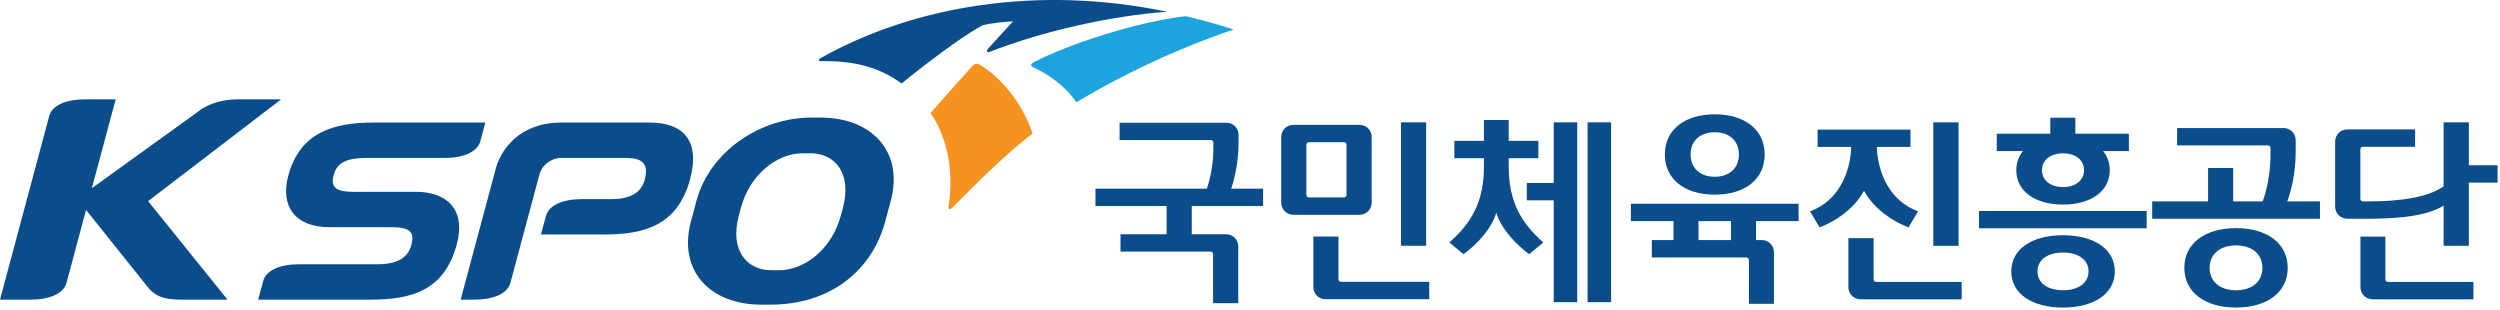 <svg width="993" height="123" viewBox="0 0 993 123" fill="none" xmlns="http://www.w3.org/2000/svg">
<path d="M630.589 120.022H639.927V48.596H630.589V120.022Z" fill="#0A4D8A"/>
<path d="M617.14 72.668H606.452V79.564H617.14V120.023H626.479V48.595H617.14V72.668Z" fill="#0A4D8A"/>
<path d="M599.265 66.168V62.84H611.036V55.944H599.265V47.663H589.416V55.944H577.667V62.84H589.416V66.168C589.416 80.419 584.296 88.638 575.687 96.314L581.296 100.955C586.255 97.398 592.385 91.116 594.333 84.496C596.26 90.98 602.448 97.398 607.391 100.955L613.011 96.314C604.385 88.638 599.265 80.419 599.265 66.168Z" fill="#0A4D8A"/>
<path d="M819.427 60.903C824.312 60.903 827.787 63.507 827.787 67.616C827.787 71.689 824.312 74.304 819.427 74.304C814.526 74.304 811.078 71.689 811.078 67.616C811.078 63.507 814.526 60.903 819.427 60.903ZM800.87 67.616C800.87 75.95 808.323 81.257 819.427 81.257C830.536 81.257 837.99 75.95 837.99 67.616C837.99 64.648 837.042 62.096 835.344 60.007H845.588V53.111H824.334V46.772H814.375V53.111H793.115V60.007H803.515C801.807 62.096 800.87 64.648 800.87 67.616Z" fill="#0A4D8A"/>
<path d="M786.046 90.678H852.661V83.793H786.046V90.678Z" fill="#0A4D8A"/>
<path d="M819.427 115.283C813.276 115.283 809.291 112.362 809.291 107.788C809.291 103.226 813.276 100.304 819.427 100.304C825.563 100.304 829.567 103.226 829.567 107.788C829.567 112.362 825.563 115.283 819.427 115.283ZM819.427 93.434C806.938 93.434 798.875 99.032 798.875 107.788C798.875 116.559 806.938 122.158 819.427 122.158C831.896 122.158 839.995 116.559 839.995 107.788C839.995 99.032 831.896 93.434 819.427 93.434Z" fill="#0A4D8A"/>
<path d="M681.104 52.523C686.921 52.523 690.697 55.971 690.697 61.367C690.697 66.752 686.921 70.205 681.104 70.205C675.281 70.205 671.5 66.752 671.5 61.367C671.5 55.971 675.281 52.523 681.104 52.523ZM681.104 77.32C693.145 77.32 700.932 71.107 700.932 61.367C700.932 51.616 693.145 45.403 681.104 45.403C669.052 45.403 661.276 51.616 661.276 61.367C661.276 71.107 669.052 77.32 681.104 77.32Z" fill="#0A4D8A"/>
<path d="M674.651 87.798H687.553V95.35H674.651V87.798ZM647.786 87.798H664.713V95.35H656.109V102.252H693.666C694.213 102.252 694.671 102.684 694.671 103.252V120.678H704.614V100.132C704.614 97.502 702.474 95.35 699.827 95.35H697.499V87.798H714.401V80.913H647.786V87.798Z" fill="#0A4D8A"/>
<path d="M777.937 48.596H767.91V97.637H777.937V48.596Z" fill="#0A4D8A"/>
<path d="M740.385 75.799C746.197 86.309 758.083 90.299 758.083 90.299L761.859 83.96C746.448 78.121 745.525 61.263 745.495 58.372H758.844V51.481H721.948V58.372H735.281C735.265 61.263 734.344 78.116 718.959 83.96L722.713 90.299C722.713 90.299 734.593 86.309 740.385 75.799Z" fill="#0A4D8A"/>
<path d="M744.203 110.976V94.574H734.182V114.085C734.182 116.73 736.312 118.882 738.974 118.882H779.176V111.981H745.203C744.646 111.981 744.203 111.528 744.203 110.976Z" fill="#0A4D8A"/>
<path d="M888.151 115.309C881.796 115.309 877.662 111.836 877.662 106.382C877.662 100.945 881.796 97.47 888.151 97.47C894.5 97.47 898.63 100.945 898.63 106.382C898.63 111.836 894.5 115.309 888.151 115.309ZM888.151 90.616C875.687 90.616 867.615 96.757 867.615 106.382C867.615 116.022 875.687 122.158 888.151 122.158C900.604 122.158 908.678 116.022 908.678 106.382C908.678 96.757 900.604 90.616 888.151 90.616Z" fill="#0A4D8A"/>
<path d="M911.844 60.247V55.648C911.844 53.001 909.704 50.861 907.052 50.861H864.75V57.763H900.822C901.37 57.763 901.828 58.205 901.828 58.757V61.752C901.828 72.2 898.75 79.992 898.75 79.992H887.01V66.736H877.057V79.992H854.849V86.883H921.489V79.992H908.474C908.453 80.107 911.844 71.971 911.844 60.247Z" fill="#0A4D8A"/>
<path d="M980.63 65.637V48.596H970.604V73.987C964.349 78.539 952.688 79.992 941.057 79.992H938.548C937.994 79.992 937.542 79.544 937.542 78.987V59.288C937.542 58.747 937.994 58.299 938.548 58.299H959.281V51.408H932.308C929.661 51.408 927.516 53.553 927.516 56.184V82.096C927.516 84.747 929.661 86.883 932.308 86.883H937.6C944.584 86.883 962.182 87.179 970.604 81.632V97.637H980.63V72.533H992.026V65.637H980.63Z" fill="#0A4D8A"/>
<path d="M947.469 110.976V93.97H937.573V114.085C937.573 116.73 939.714 118.882 942.354 118.882H982.458V111.981H948.469C947.922 111.981 947.469 111.528 947.469 110.976Z" fill="#0A4D8A"/>
<path d="M566.458 48.596H556.458V97.617H566.458V48.596Z" fill="#0A4D8A"/>
<path d="M491.954 56.663V53.549C491.954 50.898 489.803 48.751 487.172 48.751H444.703V55.647H480.964C481.522 55.647 481.959 56.095 481.959 56.637V59.07C481.959 67.991 479.344 74.934 479.344 74.934H435.11V81.825H463.375V93.038H445.063V99.923H480.844C481.402 99.923 481.834 100.371 481.834 100.923V120.418H491.828V97.825C491.828 95.185 489.699 93.038 487.036 93.038H473.366V81.825H501.698V74.934H489.032C489.032 74.934 491.954 67.075 491.954 56.663Z" fill="#0A4D8A"/>
<path d="M531.641 110.965V93.949H521.662V114.059C521.662 116.7 523.807 118.84 526.443 118.84V118.845H567.693V111.944H532.641C532.089 111.944 531.641 111.512 531.641 110.965Z" fill="#0A4D8A"/>
<path d="M534.838 77.429C534.838 77.97 534.406 78.418 533.86 78.418H519.88C519.349 78.418 518.896 77.97 518.896 77.429V57.481C518.896 56.94 519.349 56.492 519.88 56.476H533.86C534.406 56.492 534.838 56.94 534.838 57.481V77.429ZM544.828 80.528V54.382C544.828 51.736 542.688 49.601 540.046 49.601H513.693C511.052 49.601 508.901 51.736 508.901 54.382V80.528C508.901 83.174 511.052 85.314 513.693 85.314H540.046C542.688 85.314 544.828 83.174 544.828 80.528Z" fill="#0A4D8A"/>
<path d="M258.146 48.684H222.922C206.458 48.684 198.985 59.315 196.928 66.935L182.974 119.017H188.406C195.933 119.017 201.428 116.731 202.693 112.481C205.605 101.627 211.392 80.048 214.297 69.195C215.438 64.987 219.714 62.725 222.646 62.725C232.146 62.725 248.469 62.742 248.469 62.742C252.953 62.742 258.449 63.46 255.974 71.725C254.584 76.638 250.168 79.096 242.766 79.096H231.22C223.594 79.096 218.021 81.433 216.844 85.809L214.87 93.132H239.969C255.444 93.132 269.068 89.882 274.1 71.184C278.344 55.367 270.86 48.684 258.146 48.684Z" fill="#0A4D8A"/>
<path d="M334.782 82.663L334.011 85.549C330.214 99.658 318.927 107.319 309.651 107.319H306.162C296.902 107.319 289.678 99.658 293.479 85.549L294.251 82.663C298.027 68.538 309.323 60.893 318.594 60.893H322.088C331.355 60.893 338.558 68.538 334.782 82.663ZM325.87 46.694H322.282C301.97 46.694 281.891 60.147 276.631 79.773L274.443 87.945C269.188 107.549 282.052 121.013 302.375 121.013H305.954C329.74 121.013 346.366 107.549 351.615 87.945L353.808 79.773C359.063 60.147 346.194 46.694 325.87 46.694Z" fill="#0A4D8A"/>
<path d="M111.688 39.45H94.381C87.319 39.45 81.557 41.851 78.319 44.6L36.485 74.752C39.833 62.278 43.109 50.018 45.953 39.45H33.855C26.365 39.45 20.885 41.72 19.589 45.95L0 119.018H12.048C19.672 119.018 25.245 116.674 26.412 112.31V112.351C28.844 103.304 31.495 93.387 34.177 83.387L58.381 113.643C60.735 116.586 63.344 119.018 71.896 119.018H90.365L58.828 79.887L111.688 39.45Z" fill="#0A4D8A"/>
<path d="M165.084 76.179L140.663 76.2C134.027 76.2 130.933 74.876 132.631 69.2C134.021 64.31 138.204 62.742 145.605 62.742H176.453C184.063 62.742 189.625 60.398 190.803 56.039L192.767 48.684H148.396C132.939 48.684 119.199 52.247 114.511 69.758C111.245 81.908 117.188 90.304 130.975 90.236H155.387C162.199 90.236 165.053 91.706 163.297 97.606C161.917 102.507 157.511 104.96 150.095 104.96H118.876C111.256 104.96 105.693 107.304 104.521 111.663L102.553 119.018H147.297C164.027 119.018 176.6 115.043 181.433 97.064C185.22 82.867 177.168 76.179 165.084 76.179Z" fill="#0A4D8A"/>
<path d="M389.349 25.856C387.969 25.064 387.344 25.044 386.209 26.268C381.704 31.137 373.667 40.288 369.604 44.892C375.079 52.777 379.188 65.476 376.819 81.731C376.485 82.825 377.177 83.585 378.167 82.591L378.147 82.601C388.412 72.22 399.86 60.82 410.125 53.044C406.052 40.601 397.021 30.241 389.349 25.856Z" fill="#F6921F"/>
<path d="M325.751 23.184C325.188 23.487 325.188 24.304 325.756 24.294C340.319 23.96 350.027 27.277 358.105 33.154C367.303 25.637 382.86 13.856 390.439 9.971C393.428 9.252 398.756 8.622 402.371 8.496C399.22 11.872 394.787 16.799 392.256 19.575C391.615 20.299 392.267 20.919 393.011 20.637C413.672 12.512 441.136 6.278 463.516 4.663C412.444 -5.998 363 2.226 325.751 23.184Z" fill="#0A4D8A"/>
<path d="M470.959 6.413C451.068 8.799 424.428 17.549 410.866 24.591C408.97 25.58 409.334 26.273 410.771 26.913C415.183 28.887 423.042 33.768 427.49 40.637C456.699 23.216 481.552 14.569 489.98 11.725C483.704 9.664 477.068 7.856 470.959 6.413Z" fill="#1DA3DD"/>
</svg>
